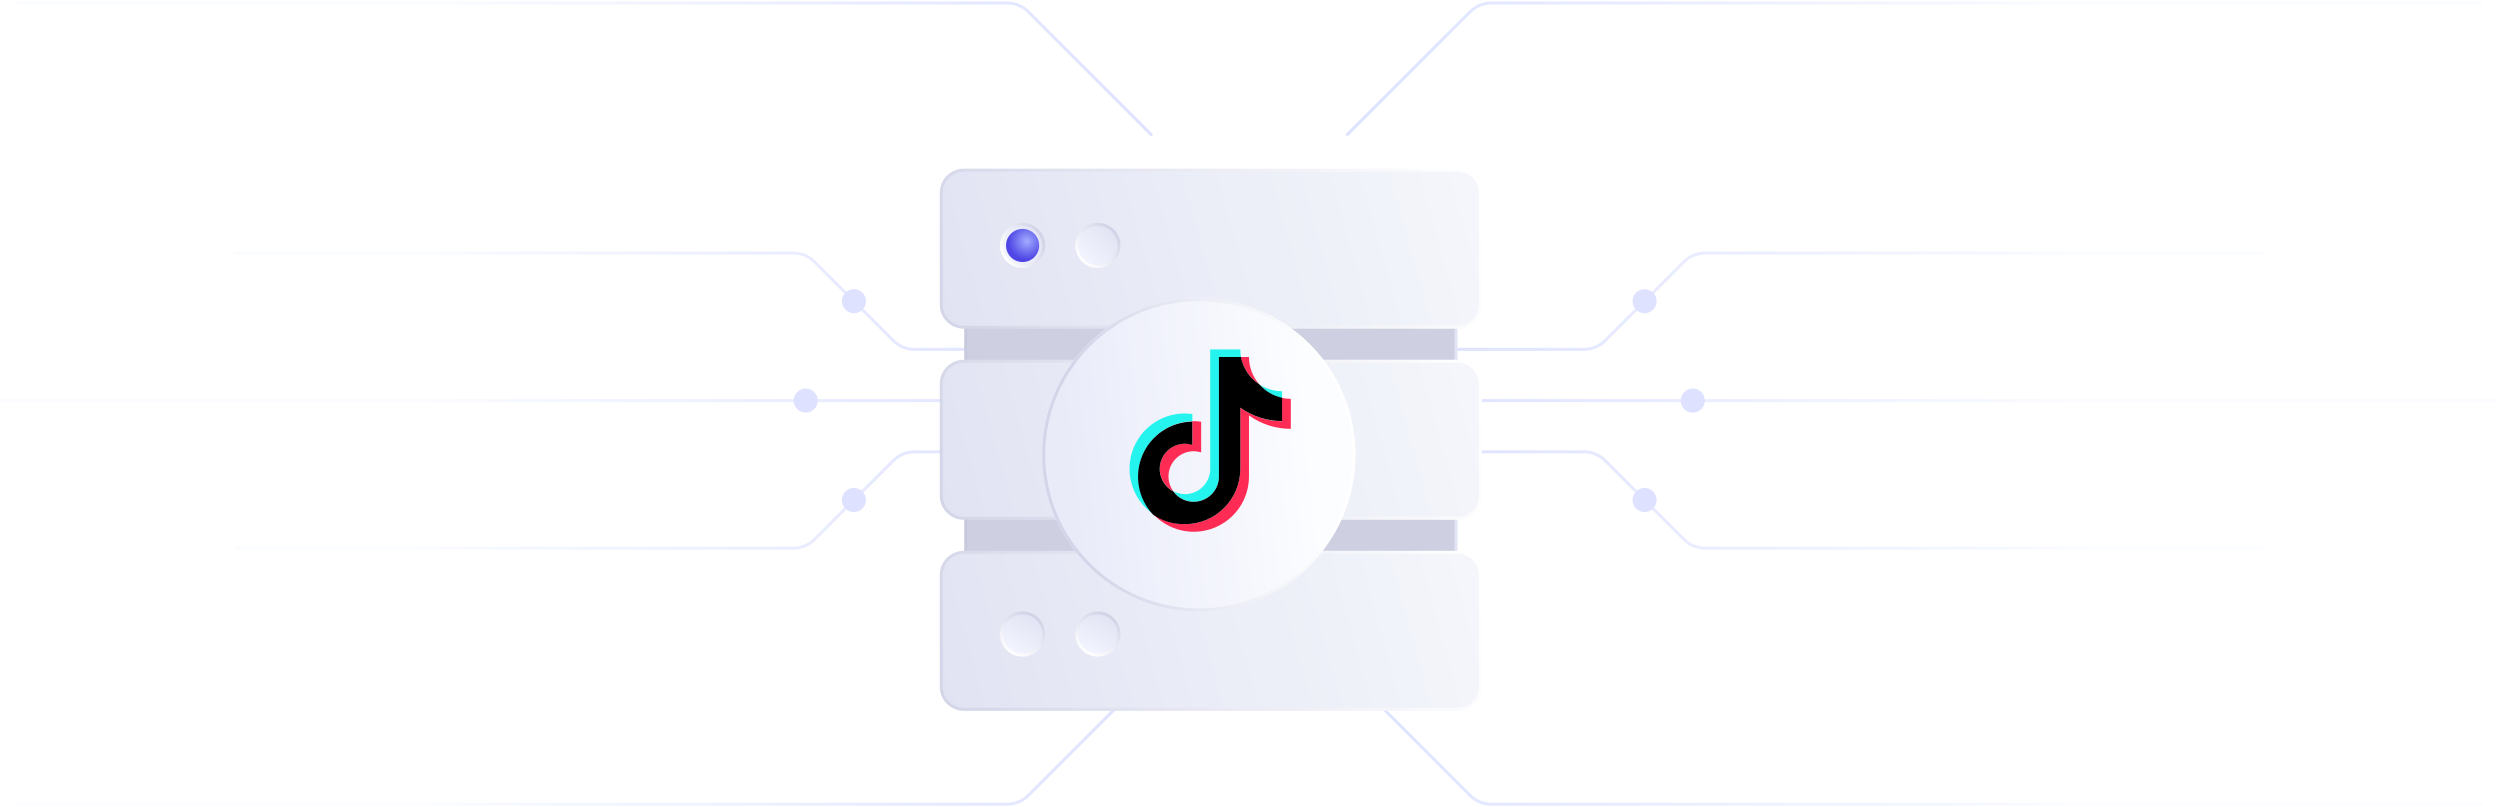 <?xml version="1.0" encoding="UTF-8"?> <svg xmlns="http://www.w3.org/2000/svg" width="830" height="268" viewBox="0 0 830 268" fill="none"><path d="M447 223L488.071 264.071C489.946 265.946 492.49 267 495.142 267H824" stroke="url(#paint0_linear_2272_6729)"></path><path d="M447 45L488.071 3.929C489.946 2.053 492.49 1 495.142 1L824 1" stroke="url(#paint1_linear_2272_6729)"></path><path d="M473 116L525.858 116C528.51 116 531.054 114.946 532.929 113.071L559.071 86.928C560.946 85.053 563.49 83.999 566.142 83.999L751.5 83.999" stroke="url(#paint2_linear_2272_6729)"></path><path d="M473 150L525.858 150C528.51 150 531.054 151.053 532.929 152.928L559.071 179.071C560.946 180.946 563.49 182 566.142 182L751.5 181.999" stroke="url(#paint3_linear_2272_6729)"></path><path d="M467 133L829.5 132.999" stroke="url(#paint4_linear_2272_6729)"></path><circle cx="4" cy="4" r="4" transform="matrix(-4.37114e-08 -1 -1 4.37114e-08 550 170)" fill="#DEE1FF"></circle><circle cx="4" cy="4" r="4" transform="matrix(-4.37114e-08 -1 -1 4.37114e-08 566 137)" fill="#DEE1FF"></circle><circle cx="4" cy="4" r="4" transform="matrix(-4.37114e-08 -1 -1 4.37114e-08 550 104)" fill="#DEE2FF"></circle><path d="M382.5 223L341.429 264.071C339.554 265.946 337.01 267 334.358 267H5.5" stroke="url(#paint5_linear_2272_6729)"></path><path d="M382.5 45L341.429 3.929C339.554 2.053 337.01 1 334.358 1L5.5 1" stroke="url(#paint6_linear_2272_6729)"></path><path d="M356.5 116L303.642 116C300.99 116 298.446 114.946 296.571 113.071L270.429 86.928C268.554 85.053 266.01 83.999 263.358 83.999L78 83.999" stroke="url(#paint7_linear_2272_6729)"></path><path d="M356.5 150L303.642 150C300.99 150 298.446 151.053 296.571 152.928L270.429 179.071C268.554 180.946 266.01 182 263.358 182L78 181.999" stroke="url(#paint8_linear_2272_6729)"></path><path d="M362.5 133L0 132.999" stroke="url(#paint9_linear_2272_6729)"></path><circle cx="283.5" cy="166" r="4" transform="rotate(-90 283.5 166)" fill="#DEE1FF"></circle><circle cx="267.5" cy="133" r="4" transform="rotate(-90 267.5 133)" fill="#DEE1FF"></circle><circle cx="283.5" cy="99.999" r="4" transform="rotate(-90 283.5 99.999)" fill="#DEE2FF"></circle><g filter="url(#filter0_d_2272_6729)"><path d="M332.633 141.999C332.633 137.857 335.991 134.499 340.133 134.499H487.868C492.01 134.499 495.368 137.857 495.368 141.999V179.132C495.368 183.274 492.01 186.632 487.868 186.632H340.133C335.991 186.632 332.633 183.274 332.633 179.132V141.999Z" fill="#CED0E2" stroke="url(#paint10_linear_2272_6729)"></path><path d="M332.633 85.072C332.633 80.929 335.991 77.572 340.133 77.572H487.868C492.01 77.572 495.368 80.929 495.368 85.072V122.204C495.368 126.346 492.01 129.704 487.868 129.704H340.133C335.991 129.704 332.633 126.346 332.633 122.204V85.072Z" fill="#CED0E2" stroke="url(#paint11_linear_2272_6729)"></path><path d="M324.5 51.999C324.5 47.857 327.858 44.499 332 44.499H496C500.142 44.499 503.5 47.857 503.5 51.999V89.132C503.5 93.274 500.142 96.632 496 96.632H332C327.858 96.632 324.5 93.274 324.5 89.132V51.999Z" fill="url(#paint12_linear_2272_6729)" stroke="url(#paint13_linear_2272_6729)"></path><path d="M324.5 115.433C324.5 111.291 327.858 107.933 332 107.933H496C500.142 107.933 503.5 111.291 503.5 115.433V152.565C503.5 156.707 500.142 160.065 496 160.065H332C327.858 160.065 324.5 156.707 324.5 152.565V115.433Z" fill="url(#paint14_linear_2272_6729)" stroke="url(#paint15_linear_2272_6729)"></path><path d="M324.5 178.867C324.5 174.725 327.858 171.367 332 171.367H496C500.142 171.367 503.5 174.725 503.5 178.867V216C503.5 220.142 500.142 223.5 496 223.5H332C327.858 223.5 324.5 220.142 324.5 216V178.867Z" fill="url(#paint16_linear_2272_6729)" stroke="url(#paint17_linear_2272_6729)"></path><g filter="url(#filter1_d_2272_6729)"><circle cx="414" cy="135" r="52" fill="url(#paint18_linear_2272_6729)"></circle><circle cx="414" cy="135" r="51.5" stroke="url(#paint19_linear_2272_6729)"></circle></g><circle cx="351.501" cy="69.499" r="7" transform="rotate(60 351.501 69.499)" fill="url(#paint20_linear_2272_6729)" stroke="url(#paint21_linear_2272_6729)"></circle><circle cx="351.5" cy="69.499" r="5.5" transform="rotate(45 351.5 69.499)" fill="url(#paint22_radial_2272_6729)"></circle><circle cx="351.499" cy="198.5" r="7" transform="rotate(30 351.499 198.5)" fill="url(#paint23_linear_2272_6729)" stroke="url(#paint24_linear_2272_6729)"></circle><circle cx="376.5" cy="69.499" r="7" transform="rotate(45 376.5 69.499)" fill="url(#paint25_linear_2272_6729)" stroke="url(#paint26_linear_2272_6729)"></circle><circle cx="376.499" cy="198.5" r="7" transform="rotate(30 376.499 198.5)" fill="url(#paint27_linear_2272_6729)" stroke="url(#paint28_linear_2272_6729)"></circle><path d="M407.868 127.844V125.485C407.049 125.355 406.222 125.284 405.393 125.272C397.366 125.255 390.259 130.457 387.848 138.114C385.438 145.77 388.283 154.105 394.872 158.689C392.456 156.104 390.84 152.874 390.219 149.39C389.598 145.906 389.999 142.316 391.373 139.055C392.747 135.794 395.035 133 397.962 131.011C400.889 129.021 404.329 127.922 407.868 127.845L407.868 127.844Z" fill="#25F4EE"></path><path d="M408.314 154.57C412.802 154.564 416.491 151.029 416.687 146.545V106.533H423.997C423.848 105.697 423.777 104.849 423.784 104H413.786V143.973C413.62 148.479 409.922 152.049 405.413 152.056C404.065 152.045 402.739 151.713 401.545 151.089C402.319 152.162 403.336 153.036 404.512 153.641C405.688 154.246 406.991 154.565 408.314 154.57ZM437.65 120.109V117.885C434.96 117.886 432.329 117.092 430.089 115.603C432.053 117.886 434.707 119.468 437.65 120.109Z" fill="#25F4EE"></path><path d="M430.089 115.603C427.881 113.09 426.665 109.859 426.666 106.514H423.997C424.341 108.363 425.059 110.123 426.107 111.686C427.154 113.248 428.509 114.581 430.089 115.603ZM405.393 135.27C403.521 135.28 401.706 135.915 400.237 137.074C398.767 138.234 397.728 139.851 397.283 141.67C396.839 143.488 397.015 145.403 397.783 147.11C398.552 148.816 399.869 150.217 401.525 151.089C400.62 149.839 400.077 148.363 399.958 146.823C399.839 145.284 400.148 143.742 400.85 142.367C401.553 140.993 402.622 139.839 403.939 139.033C405.256 138.228 406.77 137.802 408.314 137.804C409.153 137.815 409.986 137.945 410.789 138.192V128.018C409.969 127.895 409.142 127.831 408.314 127.825H407.869V135.56C407.062 135.344 406.228 135.246 405.393 135.27Z" fill="#FE2C55"></path><path d="M437.649 120.109V127.844C432.668 127.835 427.817 126.258 423.783 123.338V143.663C423.761 153.805 415.534 162.016 405.392 162.016C401.625 162.022 397.949 160.86 394.871 158.689C397.381 161.389 400.646 163.27 404.241 164.088C407.835 164.906 411.592 164.622 415.023 163.274C418.454 161.926 421.4 159.576 423.476 156.53C425.553 153.484 426.664 149.884 426.664 146.197V125.93C430.712 128.83 435.569 130.386 440.549 130.378V120.417C439.574 120.414 438.602 120.311 437.649 120.109Z" fill="#FE2C55"></path><path d="M423.784 143.663V123.338C427.83 126.242 432.688 127.798 437.669 127.786V120.051C434.726 119.43 432.066 117.868 430.088 115.603C428.509 114.581 427.154 113.248 426.106 111.686C425.059 110.123 424.341 108.363 423.996 106.514H416.687V146.545C416.615 148.288 416.003 149.965 414.935 151.343C413.867 152.722 412.396 153.734 410.726 154.238C409.057 154.742 407.272 154.713 405.619 154.156C403.967 153.599 402.529 152.54 401.505 151.128C399.849 150.256 398.531 148.856 397.762 147.149C396.994 145.442 396.817 143.527 397.262 141.708C397.707 139.89 398.747 138.272 400.216 137.113C401.686 135.953 403.501 135.318 405.373 135.309C406.213 135.316 407.047 135.447 407.848 135.696V127.96C404.291 128.021 400.829 129.115 397.882 131.109C394.936 133.103 392.634 135.911 391.256 139.192C389.879 142.472 389.485 146.082 390.124 149.582C390.763 153.081 392.406 156.32 394.853 158.902C397.961 161.001 401.642 162.089 405.393 162.016C415.535 162.016 423.762 153.805 423.784 143.663Z" fill="black"></path></g><defs><filter id="filter0_d_2272_6729" x="298.2" y="42.199" width="207.6" height="207.601" filterUnits="userSpaceOnUse" color-interpolation-filters="sRGB"><feFlood flood-opacity="0" result="BackgroundImageFix"></feFlood><feColorMatrix in="SourceAlpha" type="matrix" values="0 0 0 0 0 0 0 0 0 0 0 0 0 0 0 0 0 0 127 0" result="hardAlpha"></feColorMatrix><feOffset dx="-12" dy="12"></feOffset><feGaussianBlur stdDeviation="6.9"></feGaussianBlur><feComposite in2="hardAlpha" operator="out"></feComposite><feColorMatrix type="matrix" values="0 0 0 0 0.845 0 0 0 0 0.85 0 0 0 0 0.879 0 0 0 0.16 0"></feColorMatrix><feBlend mode="normal" in2="BackgroundImageFix" result="effect1_dropShadow_2272_6729"></feBlend><feBlend mode="normal" in="SourceGraphic" in2="effect1_dropShadow_2272_6729" result="shape"></feBlend></filter><filter id="filter1_d_2272_6729" x="347.2" y="76.2" width="125.6" height="125.6" filterUnits="userSpaceOnUse" color-interpolation-filters="sRGB"><feFlood flood-opacity="0" result="BackgroundImageFix"></feFlood><feColorMatrix in="SourceAlpha" type="matrix" values="0 0 0 0 0 0 0 0 0 0 0 0 0 0 0 0 0 0 127 0" result="hardAlpha"></feColorMatrix><feOffset dx="-4" dy="4"></feOffset><feGaussianBlur stdDeviation="5.4"></feGaussianBlur><feComposite in2="hardAlpha" operator="out"></feComposite><feColorMatrix type="matrix" values="0 0 0 0 0.797 0 0 0 0 0.803 0 0 0 0 0.833 0 0 0 0.31 0"></feColorMatrix><feBlend mode="normal" in2="BackgroundImageFix" result="effect1_dropShadow_2272_6729"></feBlend><feBlend mode="normal" in="SourceGraphic" in2="effect1_dropShadow_2272_6729" result="shape"></feBlend></filter><linearGradient id="paint0_linear_2272_6729" x1="447" y1="245" x2="824" y2="245" gradientUnits="userSpaceOnUse"><stop stop-color="#DEE2FF"></stop><stop offset="0.644" stop-color="#FAFCFF"></stop></linearGradient><linearGradient id="paint1_linear_2272_6729" x1="447" y1="23" x2="824" y2="23" gradientUnits="userSpaceOnUse"><stop stop-color="#DEE2FF"></stop><stop offset="0.644" stop-color="#FAFCFF"></stop></linearGradient><linearGradient id="paint2_linear_2272_6729" x1="473" y1="99.999" x2="751.5" y2="99.999" gradientUnits="userSpaceOnUse"><stop stop-color="#DEE2FF"></stop><stop offset="0.801" stop-color="#FAFCFF"></stop></linearGradient><linearGradient id="paint3_linear_2272_6729" x1="473" y1="166" x2="751.5" y2="165.999" gradientUnits="userSpaceOnUse"><stop stop-color="#DEE2FF"></stop><stop offset="0.801" stop-color="#FAFCFF"></stop></linearGradient><linearGradient id="paint4_linear_2272_6729" x1="467" y1="132.5" x2="829.5" y2="132.499" gradientUnits="userSpaceOnUse"><stop stop-color="#DEE2FF"></stop><stop offset="0.614" stop-color="#FAFCFF"></stop></linearGradient><linearGradient id="paint5_linear_2272_6729" x1="382.5" y1="245" x2="5.5" y2="245" gradientUnits="userSpaceOnUse"><stop stop-color="#DEE2FF"></stop><stop offset="0.644" stop-color="#FAFCFF"></stop></linearGradient><linearGradient id="paint6_linear_2272_6729" x1="382.5" y1="23" x2="5.5" y2="23" gradientUnits="userSpaceOnUse"><stop stop-color="#DEE2FF"></stop><stop offset="0.644" stop-color="#FAFCFF"></stop></linearGradient><linearGradient id="paint7_linear_2272_6729" x1="356.5" y1="99.999" x2="78" y2="99.999" gradientUnits="userSpaceOnUse"><stop stop-color="#DEE2FF"></stop><stop offset="0.801" stop-color="#FAFCFF"></stop></linearGradient><linearGradient id="paint8_linear_2272_6729" x1="356.5" y1="166" x2="78" y2="165.999" gradientUnits="userSpaceOnUse"><stop stop-color="#DEE2FF"></stop><stop offset="0.801" stop-color="#FAFCFF"></stop></linearGradient><linearGradient id="paint9_linear_2272_6729" x1="362.5" y1="132.5" x2="2.18557e-08" y2="132.499" gradientUnits="userSpaceOnUse"><stop stop-color="#DEE2FF"></stop><stop offset="0.614" stop-color="#FAFCFF"></stop></linearGradient><linearGradient id="paint10_linear_2272_6729" x1="332.133" y1="160.565" x2="495.868" y2="160.565" gradientUnits="userSpaceOnUse"><stop stop-color="#C7C9DC"></stop><stop offset="1" stop-color="#E1E4F4"></stop></linearGradient><linearGradient id="paint11_linear_2272_6729" x1="332.133" y1="103.638" x2="495.868" y2="103.638" gradientUnits="userSpaceOnUse"><stop stop-color="#C7C9DC"></stop><stop offset="1" stop-color="#E1E4F4"></stop></linearGradient><linearGradient id="paint12_linear_2272_6729" x1="498" y1="45.5" x2="324" y2="94" gradientUnits="userSpaceOnUse"><stop stop-color="#F4F6FB"></stop><stop offset="1" stop-color="#E1E3F3"></stop></linearGradient><linearGradient id="paint13_linear_2272_6729" x1="324" y1="97" x2="500.5" y2="46" gradientUnits="userSpaceOnUse"><stop stop-color="#D3D5E8"></stop><stop offset="1" stop-color="white"></stop></linearGradient><linearGradient id="paint14_linear_2272_6729" x1="498" y1="108.933" x2="324" y2="157.433" gradientUnits="userSpaceOnUse"><stop stop-color="#F4F6FB"></stop><stop offset="1" stop-color="#E1E3F3"></stop></linearGradient><linearGradient id="paint15_linear_2272_6729" x1="324" y1="160.433" x2="500.5" y2="109.433" gradientUnits="userSpaceOnUse"><stop stop-color="#D3D5E8"></stop><stop offset="1" stop-color="white"></stop></linearGradient><linearGradient id="paint16_linear_2272_6729" x1="498" y1="172.368" x2="324" y2="220.868" gradientUnits="userSpaceOnUse"><stop stop-color="#F4F6FB"></stop><stop offset="1" stop-color="#E1E3F3"></stop></linearGradient><linearGradient id="paint17_linear_2272_6729" x1="324" y1="223.868" x2="500.5" y2="172.868" gradientUnits="userSpaceOnUse"><stop stop-color="#D3D5E8"></stop><stop offset="1" stop-color="white"></stop></linearGradient><linearGradient id="paint18_linear_2272_6729" x1="447.5" y1="95.37" x2="366.681" y2="104.357" gradientUnits="userSpaceOnUse"><stop stop-color="#FCFDFF"></stop><stop offset="1" stop-color="#E9EBF9"></stop></linearGradient><linearGradient id="paint19_linear_2272_6729" x1="378" y1="172.894" x2="458.909" y2="165.123" gradientUnits="userSpaceOnUse"><stop stop-color="#D3D5E8"></stop><stop offset="1" stop-color="white"></stop></linearGradient><linearGradient id="paint20_linear_2272_6729" x1="351.501" y1="61.999" x2="351.501" y2="76.999" gradientUnits="userSpaceOnUse"><stop stop-color="#E1E3F3"></stop><stop offset="1" stop-color="#F3F5FF"></stop></linearGradient><linearGradient id="paint21_linear_2272_6729" x1="351.501" y1="61.999" x2="351.501" y2="76.999" gradientUnits="userSpaceOnUse"><stop stop-color="#D0D2E6"></stop><stop offset="1" stop-color="white"></stop></linearGradient><radialGradient id="paint22_radial_2272_6729" cx="0" cy="0" r="1" gradientUnits="userSpaceOnUse" gradientTransform="translate(351.5 67.499) rotate(55.008) scale(6.103)"><stop stop-color="#A1ACFF"></stop><stop offset="1" stop-color="#4F46E5"></stop></radialGradient><linearGradient id="paint23_linear_2272_6729" x1="351.499" y1="191" x2="351.499" y2="206" gradientUnits="userSpaceOnUse"><stop stop-color="#E1E3F3"></stop><stop offset="1" stop-color="#F3F5FF"></stop></linearGradient><linearGradient id="paint24_linear_2272_6729" x1="351.499" y1="191" x2="351.499" y2="206" gradientUnits="userSpaceOnUse"><stop stop-color="#D0D2E6"></stop><stop offset="1" stop-color="white"></stop></linearGradient><linearGradient id="paint25_linear_2272_6729" x1="376.5" y1="61.999" x2="376.5" y2="76.999" gradientUnits="userSpaceOnUse"><stop stop-color="#E1E3F3"></stop><stop offset="1" stop-color="#F3F5FF"></stop></linearGradient><linearGradient id="paint26_linear_2272_6729" x1="376.5" y1="61.999" x2="376.5" y2="76.999" gradientUnits="userSpaceOnUse"><stop stop-color="#D0D2E6"></stop><stop offset="1" stop-color="white"></stop></linearGradient><linearGradient id="paint27_linear_2272_6729" x1="376.499" y1="191" x2="376.499" y2="206" gradientUnits="userSpaceOnUse"><stop stop-color="#E1E3F3"></stop><stop offset="1" stop-color="#F3F5FF"></stop></linearGradient><linearGradient id="paint28_linear_2272_6729" x1="376.499" y1="191" x2="376.499" y2="206" gradientUnits="userSpaceOnUse"><stop stop-color="#D0D2E6"></stop><stop offset="1" stop-color="white"></stop></linearGradient></defs></svg> 